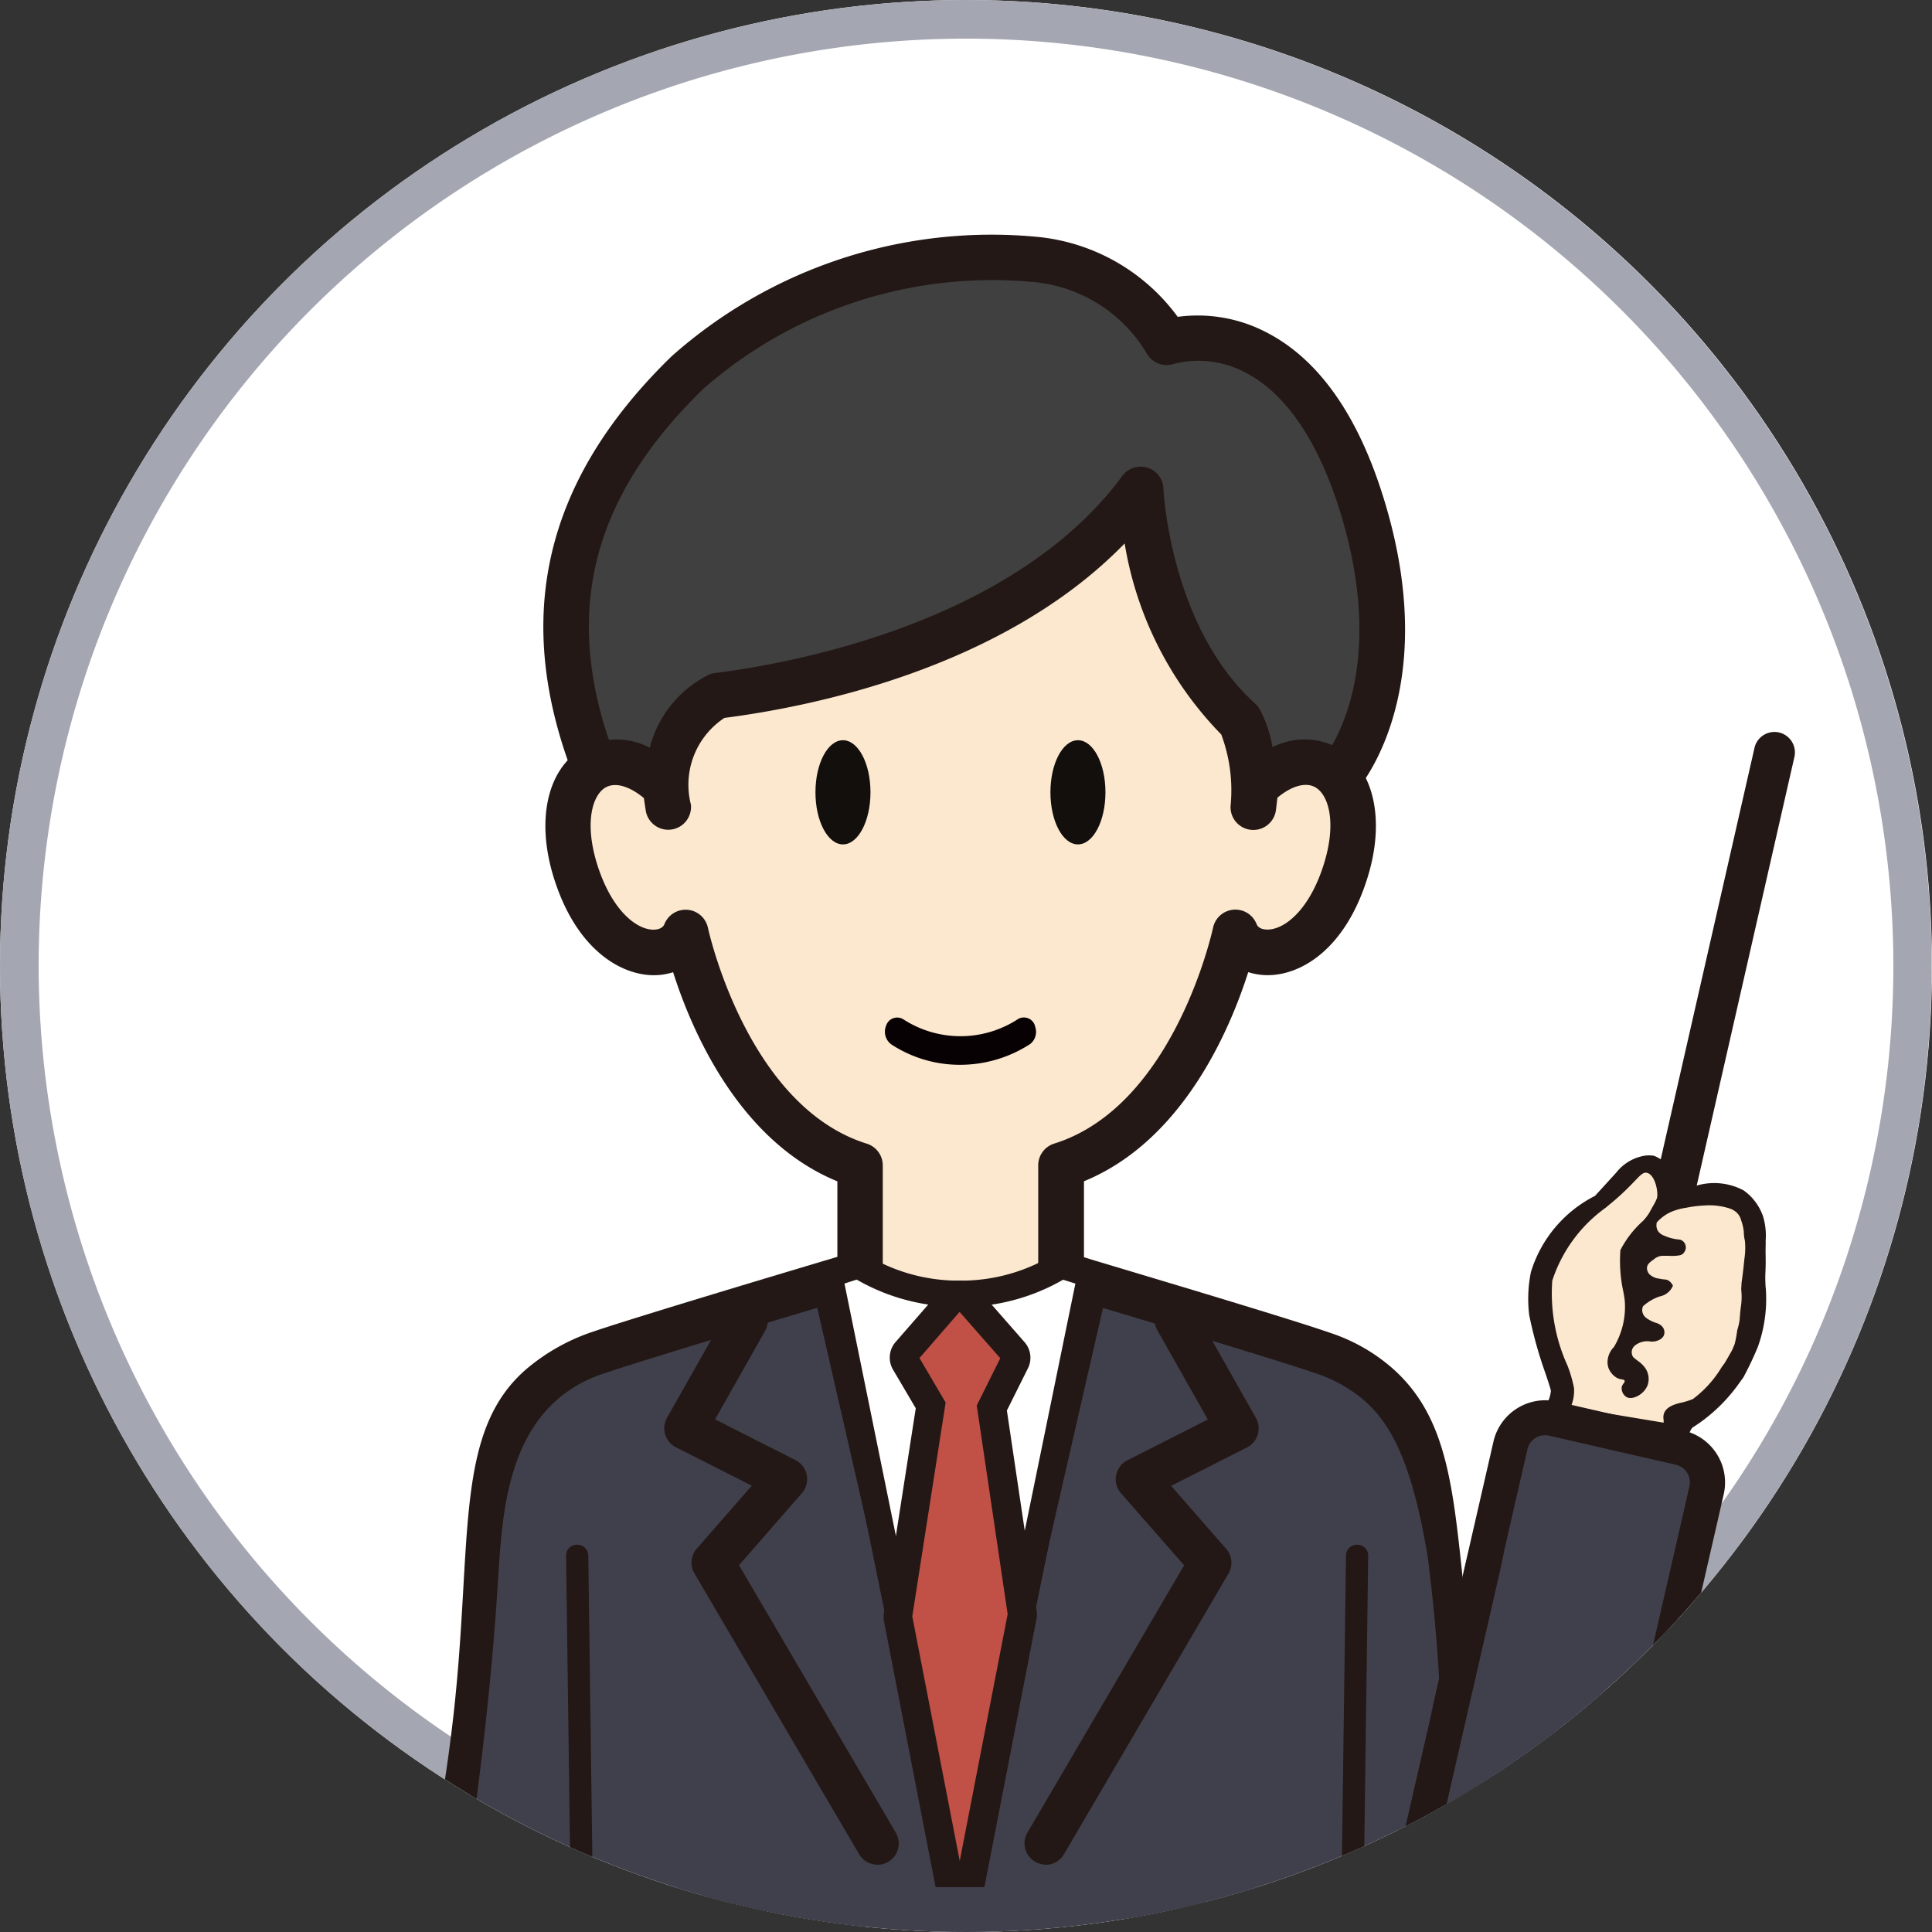 <svg xmlns="http://www.w3.org/2000/svg" xmlns:xlink="http://www.w3.org/1999/xlink" width="50" height="50" viewBox="0 0 50 50">
  <rect x="0" y="0" width="50" height="50" fill="#333333" stroke="none"/>
  <defs>
    <clipPath id="clip-path">
      <circle id="楕円形_136" data-name="楕円形 136" cx="25" cy="25" r="25" fill="none"/>
    </clipPath>
    <clipPath id="clip-path-2">
      <rect id="長方形_1925" data-name="長方形 1925" width="27.593" height="35.465" fill="none"/>
    </clipPath>
  </defs>
  <g id="グループ_2088" data-name="グループ 2088" transform="translate(0 0)">
    <g id="グループ_2082" data-name="グループ 2082" transform="translate(0 0)">
      <g id="グループ_2081" data-name="グループ 2081" transform="translate(0)" clip-path="url(#clip-path)">
        <path id="パス_1729" data-name="パス 1729" d="M25,0A25,25,0,1,1,0,25,25,25,0,0,1,25,0" transform="translate(0 0)" fill="#fff"/>
        <path id="楕円形_135" data-name="楕円形 135" d="M24.5-.5a25.006,25.006,0,0,1,9.731,48.035A25.006,25.006,0,0,1,14.769,1.465,24.844,24.844,0,0,1,24.5-.5Zm0,49a24,24,0,1,0-24-24A24.027,24.027,0,0,0,24.5,48.5Z" transform="translate(0.5 0.5)" fill="#a4a6b1"/>
      </g>
    </g>
    <g id="グループ_2084" data-name="グループ 2084" transform="translate(11.173 6.037)">
      <g id="グループ_2083" data-name="グループ 2083" clip-path="url(#clip-path-2)">
        <path id="パス_1730" data-name="パス 1730" d="M51.644,36.26c-1.527-3.936-.664-7.253,2.4-10.231s10.312-4.593,12.4-.78c0,0,3.5-1.221,5.134,4.478,1.309,4.571-.7,6.767-.7,6.767" transform="translate(-47.425 -22.427)" fill="#404040"/>
        <path id="パス_1731" data-name="パス 1731" d="M69.408,35.705a.59.59,0,0,1-.436-.988c.069-.078,1.757-2.049.568-6.208-.561-1.954-1.43-3.286-2.517-3.849a2.58,2.58,0,0,0-1.855-.232.589.589,0,0,1-.712-.274,3.809,3.809,0,0,0-2.984-1.847,11.336,11.336,0,0,0-8.486,2.767c-2.963,2.88-3.68,5.928-2.26,9.6a.59.59,0,0,1-1.1.426c-1.591-4.107-.76-7.662,2.538-10.867a12.465,12.465,0,0,1,9.484-3.088,5.109,5.109,0,0,1,3.613,2.068,3.846,3.846,0,0,1,2.307.407c1.4.725,2.448,2.265,3.11,4.58,1.384,4.833-.74,7.226-.831,7.328a.589.589,0,0,1-.436.191" transform="translate(-45.955 -21.05)" fill="#231815"/>
        <path id="パス_1732" data-name="パス 1732" d="M68.847,51.682l-.062.534a4.181,4.181,0,0,0-.35-2.246c-2.421-2.188-2.567-5.981-2.567-5.981-2.451,3.326-7.177,4.872-10.941,5.339a2.594,2.594,0,0,0-1.283,2.888l-.079-.534c-1.5-1.458-3.074-.252-2.334,2.159s2.509,2.509,2.859,1.614c0,0,1.031,4.94,4.513,6.029v2.859l-.814.254A3.64,3.64,0,0,0,60.2,65.661l.644,3.32h.712l.611-3.32A3.731,3.731,0,0,0,64.624,64.6l-.808-.251V61.485c3.476-1.09,4.512-6.03,4.512-6.03.35.894,2.12.8,2.859-1.614s-.837-3.618-2.334-2.159" transform="translate(-47.522 -37.362)" fill="#fce8cf"/>
        <path id="パス_1733" data-name="パス 1733" d="M59.412,68.115a.591.591,0,0,1-.579-.478l-.563-2.9a4.1,4.1,0,0,1-2.327-1.169.59.59,0,0,1,.234-.988l.407-.125V60.442c-2.557-1.046-3.778-3.925-4.251-5.412a1.643,1.643,0,0,1-.563.076c-.856-.033-1.971-.72-2.532-2.545-.45-1.468-.164-2.767.729-3.313a1.825,1.825,0,0,1,1.762-.028,2.91,2.91,0,0,1,1.538-1.893.591.591,0,0,1,.154-.041c1.749-.217,7.681-1.221,10.537-5.1a.59.59,0,0,1,1.065.328c0,.035.171,3.575,2.374,5.565a.581.581,0,0,1,.11.134,3.239,3.239,0,0,1,.339.993,1.819,1.819,0,0,1,1.736.041c.893.544,1.179,1.845.729,3.313-.561,1.832-1.675,2.517-2.531,2.545a1.665,1.665,0,0,1-.563-.077c-.473,1.488-1.694,4.366-4.251,5.412v2.011l.394.123a.59.59,0,0,1,.234.987,4.215,4.215,0,0,1-2.357,1.176l-.532,2.9a.59.59,0,0,1-.58.484h-.71ZM57.58,63.306a3.579,3.579,0,0,0,1.239.311.59.59,0,0,1,.525.475l.414,2.137.391-2.128a.59.59,0,0,1,.526-.48,3.757,3.757,0,0,0,1.274-.32.59.59,0,0,1-.167-.407V60.028a.589.589,0,0,1,.414-.563c3.115-.975,4.1-5.541,4.111-5.587a.59.59,0,0,1,1.126-.095c.054.137.226.145.3.143.464-.017,1.092-.555,1.448-1.716.325-1.059.115-1.758-.216-1.959-.247-.151-.618-.05-.993.263l-.037.315a.59.59,0,0,1-1.175-.1,4.129,4.129,0,0,0-.241-1.852,9.2,9.2,0,0,1-2.5-4.944c-3.149,3.243-8.127,4.229-10.357,4.515a2.071,2.071,0,0,0-.868,2.246.59.59,0,0,1-1.169.156l-.049-.327c-.38-.316-.753-.419-1-.269-.331.2-.539.9-.216,1.959.356,1.161.984,1.7,1.448,1.716.07,0,.243-.006.3-.143a.59.59,0,0,1,1.126.094c.01.046,1.007,4.616,4.111,5.587a.59.59,0,0,1,.414.563v2.859a.588.588,0,0,1-.175.419" transform="translate(-46.086 -35.906)" fill="#231815"/>
        <path id="パス_1734" data-name="パス 1734" d="M74.731,67.9c0,.745-.319,1.348-.712,1.348s-.712-.6-.712-1.348.318-1.348.712-1.348.712.6.712,1.348" transform="translate(-63.376 -53.432)" fill="#120f0d"/>
        <path id="パス_1735" data-name="パス 1735" d="M95.855,67.9c0,.745-.318,1.348-.712,1.348s-.712-.6-.712-1.348.318-1.348.712-1.348.712.6.712,1.348" transform="translate(-78.419 -53.432)" fill="#120f0d"/>
        <path id="パス_1736" data-name="パス 1736" d="M83.442,91.707a.331.331,0,0,0-.035-.09.3.3,0,0,0-.419-.1h0a2.721,2.721,0,0,1-2.96,0,.3.3,0,0,0-.445.167.407.407,0,0,0,.131.48,3.233,3.233,0,0,0,1.778.531H81.5a3.329,3.329,0,0,0,1.812-.538.4.4,0,0,0,.13-.445" transform="translate(-67.824 -71.175)" fill="#080103"/>
      </g>
    </g>
    <g id="グループ_2086" data-name="グループ 2086" transform="translate(0 0)">
      <g id="グループ_2085" data-name="グループ 2085" transform="translate(0)" clip-path="url(#clip-path)">
        <path id="パス_1737" data-name="パス 1737" d="M63.17,116.926q-1.786-.59-3.608-1.169-1.039-.33-2.07-.65l-.058-.018-3.126,14.267-3.126-14.267-.065.02c-.534.166-1.281.4-2.072.65-1.453.459-3.034.964-3.6,1.166a5.341,5.341,0,0,0-1.322.684,7.579,7.579,0,0,0-2.365,4.263c-.912,3.9.245,8.592.5,9.575l25.035-.1a2.72,2.72,0,0,1-.582-1.086,2.831,2.831,0,0,1,.029-1.439,19.217,19.217,0,0,0,.154-6.951,6.91,6.91,0,0,0-2.4-4.266,5.206,5.206,0,0,0-1.316-.681" transform="translate(-29.49 -81.958)" fill="#40404c"/>
        <path id="パス_1738" data-name="パス 1738" d="M66.361,129.548l-26.143.762L37.412,130a42.18,42.18,0,0,0,.972-5.461c.5-4.506-.01-7.328,1.93-8.942a5.225,5.225,0,0,1,1.58-.894l.132-.045c.5-.17,1.77-.565,3.785-1.174.828-.25,1.613-.485,2.169-.651l.667-.2,2.842,12.4,2.843-12.4.652.2,2.173.652c2.02.609,3.3,1.006,3.793,1.176l.132.045a4.658,4.658,0,0,1,1.582.9c2.072,1.814,1.45,4.789,2.424,9.537a29.716,29.716,0,0,0,1.272,4.414m-14.645-.34,12.326.39c-.017-.534-.044-1.421-.075-2.518a46.759,46.759,0,0,0-.374-6.583c-.441-2.68-1.065-3.636-1.841-4.212a3.758,3.758,0,0,0-1.048-.543l-.138-.046c-.477-.163-1.775-.566-3.752-1.16l-1.626-.489Zm-13.108.116,12.661-.116-3.476-15.164c-.478.143-1.046.313-1.635.492-1.973.6-3.268,1-3.744,1.16l-.138.046a3.488,3.488,0,0,0-1.047.543c-1.513,1.157-1.6,3.305-1.7,4.86-.123,1.941-.37,4.627-.923,8.179" transform="translate(-26.642 -80.207)" fill="#231815"/>
        <path id="パス_1739" data-name="パス 1739" d="M86.277,122.558h-.015a.552.552,0,0,1-.535-.47l-.8-5.382a.558.558,0,0,1,.063-.328l.465-.933-.966-1.1a.552.552,0,0,1,0-.725l.053-.061a.553.553,0,0,1,.412-.19,4.6,4.6,0,0,0,2.32-.636.552.552,0,0,1,.446-.054l-.164.526.186-.52.463.145a.551.551,0,0,1,.377.637l-1.76,8.641a.551.551,0,0,1-.54.442m-.229-5.842.313,2.11,1-4.889a5.656,5.656,0,0,1-1.379.441l.544.619a.552.552,0,0,1,.079.609Z" transform="translate(-60.067 -80.226)" fill="#231815"/>
        <path id="パス_1740" data-name="パス 1740" d="M88.913,114.562a5.149,5.149,0,0,1-2.6.714l-.053.061,1.208,1.377-.63,1.265.8,5.382,1.762-8.647-.484-.151" transform="translate(-61.427 -81.582)" fill="#fff"/>
        <path id="パス_1741" data-name="パス 1741" d="M87.2,123.76l-.913-6.148.609-1.223-1.224-1.4.164-.19h.054a5.016,5.016,0,0,0,2.536-.7l.05-.029.651.2Zm-.646-6.107.685,4.614,1.6-7.812-.318-.1a5.265,5.265,0,0,1-2.441.7l1.133,1.292Z" transform="translate(-61.008 -81.236)" fill="#231815"/>
        <path id="パス_1742" data-name="パス 1742" d="M86.185,117.054h-.105l.054.061Z" transform="translate(-61.299 -83.357)" fill="#fff"/>
        <path id="パス_1743" data-name="パス 1743" d="M84.762,116.3a.552.552,0,0,1-.415-.188l-.054-.061a.551.551,0,0,1,.423-.915h.1a.552.552,0,0,1,.417.913l-.053.061a.553.553,0,0,1-.416.19Z" transform="translate(-59.931 -81.988)" fill="#231815"/>
        <path id="パス_1744" data-name="パス 1744" d="M75.811,122.6a.551.551,0,0,1-.54-.441l-1.773-8.7a.552.552,0,0,1,.376-.637l.485-.151a.549.549,0,0,1,.446.054,4.6,4.6,0,0,0,2.312.636.551.551,0,0,1,.41.188l.054.061a.552.552,0,0,1,0,.725l-.935,1.076.5.85a.553.553,0,0,1,.07.364l-.858,5.51a.552.552,0,0,1-.535.467h-.01m-1.092-8.677,1.02,5.007.357-2.282-.6-1.022a.551.551,0,0,1,.059-.641l.541-.625a5.666,5.666,0,0,1-1.374-.44" transform="translate(-52.332 -80.218)" fill="#231815"/>
        <path id="パス_1745" data-name="パス 1745" d="M77.331,116.708l1.2-1.38-.054-.061a5.146,5.146,0,0,1-2.588-.714l-.484.151,1.773,8.7.858-5.51Z" transform="translate(-53.695 -81.576)" fill="#fff"/>
        <path id="パス_1746" data-name="パス 1746" d="M76.817,123.8l-1.94-9.523.651-.2.05.03a5.025,5.025,0,0,0,2.524.7h.057l.166.189-1.209,1.392.677,1.151Zm-1.64-9.346,1.606,7.883.74-4.753-.726-1.232,1.129-1.3a5.266,5.266,0,0,1-2.433-.7Z" transform="translate(-53.322 -81.236)" fill="#231815"/>
        <path id="パス_1747" data-name="パス 1747" d="M81.559,131.53h0a.551.551,0,0,1-.542-.446l-1.36-7.006a.554.554,0,0,1,0-.19l.828-5.315-.6-1.022a.552.552,0,0,1,.059-.642l1.2-1.377a.55.55,0,0,1,.83,0l1.2,1.376a.551.551,0,0,1,.079.609l-.553,1.109.774,5.209a.548.548,0,0,1,0,.187l-1.37,7.061a.552.552,0,0,1-.542.446m-.8-7.568.8,4.122.812-4.18-.783-5.265Zm.275-6.629.5.85a.553.553,0,0,1,.07.194.518.518,0,0,1,.035-.089l.465-.933-.547-.624Z" transform="translate(-56.72 -82.139)" fill="#231815"/>
        <path id="パス_1748" data-name="パス 1748" d="M81.4,131.444a.617.617,0,0,1-.605-.5l-1.36-7.006a.612.612,0,0,1,0-.212l.824-5.293-.589-1a.616.616,0,0,1,.066-.714l1.2-1.377a.617.617,0,0,1,.87-.059.632.632,0,0,1,.059.059l1.207,1.377a.612.612,0,0,1,.089.681l-.544,1.091.771,5.189a.6.6,0,0,1-.005.209l-1.371,7.062a.616.616,0,0,1-.6.5m-.011-16.19a.488.488,0,0,0-.368.168l-1.2,1.377a.488.488,0,0,0-.052.566l.612,1.042-.832,5.338a.483.483,0,0,0,0,.168l1.36,7.007a.487.487,0,0,0,.956,0l1.371-7.062a.491.491,0,0,0,0-.164l-.777-5.23.562-1.127a.485.485,0,0,0-.07-.535l-1.207-1.377a.488.488,0,0,0-.367-.166m.006,13.016-.866-4.462v-.011l.86-5.495-.012-.075a.486.486,0,0,0-.062-.171l-.523-.892.6-.691.625.714-.485.972a.463.463,0,0,0-.03.077l-.031.106.809,5.406v.011Zm-.734-4.462.734,3.784.746-3.843-.714-4.834Zm.288-6.62.476.809c.008.014.016.029.023.045l.412-.827-.47-.535Z" transform="translate(-56.559 -81.987)" fill="#231815"/>
        <path id="パス_1749" data-name="パス 1749" d="M84.119,118.633l-1.207-1.378-1.2,1.377.7,1.191-.858,5.51,1.36,7.006,1.371-7.062-.8-5.382Z" transform="translate(-58.079 -83.501)" fill="#c15146"/>
        <path id="パス_1750" data-name="パス 1750" d="M82.593,132.53,81.1,124.848l.855-5.487-.725-1.232,1.355-1.559,1.363,1.554-.651,1.306.8,5.363v.022Zm-1.228-7.687,1.228,6.33,1.24-6.387-.8-5.4.609-1.223-1.053-1.2-1.038,1.195.677,1.151Z" transform="translate(-57.755 -83.012)" fill="#231815"/>
        <path id="パス_1751" data-name="パス 1751" d="M65.236,131.449a.551.551,0,0,1-.476-.273L60.5,123.912a.551.551,0,0,1,.061-.643l1.423-1.627-1.963-.994a.552.552,0,0,1-.242-.743l.011-.021,1.578-2.789a.551.551,0,0,1,.96.542l-1.294,2.288,2.081,1.054a.552.552,0,0,1,.166.856L61.654,123.7l4.057,6.921a.551.551,0,0,1-.476.831" transform="translate(-42.528 -83.192)" fill="#231815"/>
        <path id="パス_1752" data-name="パス 1752" d="M92.653,131.443a.551.551,0,0,1-.477-.826l4.057-6.921L94.6,121.833a.551.551,0,0,1,.051-.778.544.544,0,0,1,.115-.078l2.081-1.054-1.294-2.287a.552.552,0,1,1,.96-.544l1.578,2.79a.552.552,0,0,1-.21.753l-.021.011-1.963.994,1.423,1.627a.551.551,0,0,1,.061.643l-4.258,7.264a.551.551,0,0,1-.476.273" transform="translate(-65.588 -83.186)" fill="#231815"/>
        <rect id="長方形_1926" data-name="長方形 1926" width="20.417" height="2.845" transform="translate(14.627 48.839)" fill="#40404c"/>
        <path id="パス_1753" data-name="パス 1753" d="M148.574,78.227l2.7-11.869a.455.455,0,1,1,.887.2l-2.7,11.869a.455.455,0,1,1-.887-.2" transform="translate(-105.795 -47.004)" fill="#231815"/>
        <path id="パス_1754" data-name="パス 1754" d="M148.836,78.673a.521.521,0,0,1-.122-.014.531.531,0,0,1-.4-.634l2.705-11.869a.53.53,0,0,1,1.033.235l-2.705,11.869a.531.531,0,0,1-.512.412m-.375-.614a.379.379,0,0,0,.74.169l2.705-11.869a.379.379,0,1,0-.74-.169Z" transform="translate(-105.609 -46.818)" fill="#231815"/>
        <path id="パス_1755" data-name="パス 1755" d="M138.126,111.352a1.2,1.2,0,0,0,.265-.7c-.035-.317-.863-2.174-.54-2.927a5.524,5.524,0,0,1,2.006-2.149c.52-.188.75-.631,1.058-.51.248.1.311.789.132,1.076a.873.873,0,0,1-.1.128c-.244.263-.71.573-.76.839a6.6,6.6,0,0,0,.119,1.272,2.767,2.767,0,0,1-.348,1.242c-.18.149-.088.867.032.785.19-.13.031-.036.152-.128s-.109.243.124.131.1-.383.018-.438-.135.1-.108-.249.87-.352.905-.381-.513-.1-.565-.2a.959.959,0,0,1-.133-.472c.013-.171.7-.537.814-.552s-.788.048-.815-.225a.6.6,0,0,1,.268-.614c.216-.144.807.089.873-.084.034-.089-.89-.263-.843-.41.2-.607.322-.558.453-.688a1.087,1.087,0,0,1,.722-.408,1.363,1.363,0,0,1,1.049.049,1.323,1.323,0,0,1,.358.634c.06.2-.006.278.023.468a2.682,2.682,0,0,1,.157.605,3.228,3.228,0,0,1-.125.529c.029.272.3.646.1.995s-.336.385-.332.488c.007.178.075.243-.258.7a3.276,3.276,0,0,1-.942,1.029c-.31.138-.6.134-.583.223a4.708,4.708,0,0,1,.006.472Z" transform="translate(-98.114 -74.808)" fill="#fce8cf"/>
        <path id="パス_1756" data-name="パス 1756" d="M143.53,107.211c0,.053.007.09.008.107a3.678,3.678,0,0,1-.205,1.506,8.73,8.73,0,0,1-.375.791l-.078.107a4.325,4.325,0,0,1-.985,1.019c-.086.064-.172.121-.257.175a.485.485,0,0,0-.088.175.491.491,0,0,0-.014.181l-.048.244-4.028-.675.316-.4a.891.891,0,0,0,.2-.476c-.007-.056-.078-.266-.14-.451a11.075,11.075,0,0,1-.421-1.51,3.462,3.462,0,0,1,.045-1.118,3.286,3.286,0,0,1,1.658-1.968l.547-.6a1.183,1.183,0,0,1,.633-.417.787.787,0,0,1,.348-.02,1.039,1.039,0,0,1,.644.917,2.678,2.678,0,0,1,.377-.12,1.619,1.619,0,0,1,1.3.1l.049.037a1.368,1.368,0,0,1,.453.641,1.708,1.708,0,0,1,.066.605c0,.028,0,.052,0,.114-.006.212,0,.274,0,.449,0,.275-.02.345-.005.585m-2.817-1.584a.292.292,0,0,0,.032.2.323.323,0,0,0,.162.122,1.167,1.167,0,0,0,.378.1.192.192,0,0,1,.083.025.212.212,0,0,1,.1.183.207.207,0,0,1-.017.078.225.225,0,0,1-.047.072.172.172,0,0,1-.1.052,1.174,1.174,0,0,1-.227.015h0a2.244,2.244,0,0,0-.253,0,.4.4,0,0,0-.189.093c-.085.061-.162.116-.172.207a.242.242,0,0,0,.066.178.45.45,0,0,0,.258.111c.126.03.165.009.231.048a.305.305,0,0,1,.116.134.46.46,0,0,1-.344.278,1.237,1.237,0,0,0-.185.081,1.264,1.264,0,0,0-.243.17.244.244,0,0,0-.022.126.263.263,0,0,0,.108.182.919.919,0,0,0,.23.119.406.406,0,0,1,.125.054.256.256,0,0,1,.09.1.23.23,0,0,1,.005.18.249.249,0,0,1-.138.121.4.4,0,0,1-.238.029.512.512,0,0,0-.337.083.256.256,0,0,0-.107.129.234.234,0,0,0,.012.168c.018.036.038.049.132.122a.8.8,0,0,1,.164.148.5.5,0,0,1,.1.463c-.077.248-.39.417-.551.33a.266.266,0,0,1-.126-.255c.015-.089.09-.121.074-.17s-.128-.014-.24-.1a.5.5,0,0,1-.178-.234.476.476,0,0,1-.022-.183.579.579,0,0,1,.165-.356,2.026,2.026,0,0,0,.282-1.159c-.006-.068,0-.054-.038-.266a3.745,3.745,0,0,1-.077-1.082,2.6,2.6,0,0,1,.579-.749c.007-.007.034-.035.067-.075a1.174,1.174,0,0,0,.107-.151l.077-.142a1.421,1.421,0,0,0,.08-.145s.019-.04.033-.075c.047-.123-.033-.616-.26-.663-.142-.029-.222.156-.684.579-.186.17-.274.233-.378.323a3.756,3.756,0,0,0-1.384,1.888,4.508,4.508,0,0,0,.394,2.2,3.448,3.448,0,0,1,.168.577,1.044,1.044,0,0,1-.088.5l2.408.4c0-.031,0-.054,0-.067-.06-.324.283-.408.429-.445a1.891,1.891,0,0,0,.328-.1,2.882,2.882,0,0,0,.744-.824l.079-.108c.145-.248.2-.344.208-.37l.011-.028c.011-.027.021-.048.028-.063l.014-.043a3.023,3.023,0,0,0,.063-.342,1.828,1.828,0,0,0,.065-.287c0-.033,0-.033.006-.092.01-.146.026-.241.033-.3a1.7,1.7,0,0,0,0-.369c0-.062.006-.125.009-.187.034-.237.056-.44.071-.6a1.924,1.924,0,0,0,.015-.484,1.048,1.048,0,0,1-.029-.237,1.211,1.211,0,0,0-.067-.287.422.422,0,0,0-.112-.2.507.507,0,0,0-.181-.109,1.722,1.722,0,0,0-.679-.078,2.939,2.939,0,0,0-.453.058,1.513,1.513,0,0,0-.43.126,1.123,1.123,0,0,0-.335.26m.773,5.006v0m-.82-2.356h0" transform="translate(-97.839 -73.969)" fill="#231815"/>
        <path id="パス_1757" data-name="パス 1757" d="M133.29,138.05l-3.079-.706a1.024,1.024,0,0,1-.77-1.227l1.788-7.8a1.024,1.024,0,0,1,1.227-.769l3.079.706a1.024,1.024,0,0,1,.769,1.227l-1.788,7.8a1.024,1.024,0,0,1-1.227.769" transform="translate(-92.16 -90.81)" fill="#40404c"/>
        <path id="パス_1758" data-name="パス 1758" d="M132.369,137.377a1.377,1.377,0,0,1-.251-.034l-3.279-.751a1.376,1.376,0,0,1-1.033-1.647l1.834-8a1.377,1.377,0,0,1,1.647-1.033l3.279.752a1.376,1.376,0,0,1,1.033,1.646l-1.834,8a1.377,1.377,0,0,1-1.4,1.066m-.048-.917a.469.469,0,0,0,.56-.352l1.834-8a.469.469,0,0,0-.352-.561l-3.279-.751a.466.466,0,0,0-.561.352l-1.834,8a.468.468,0,0,0,.352.561Z" transform="translate(-90.989 -89.639)" fill="#231815"/>
        <path id="パス_1759" data-name="パス 1759" d="M124.517,148.667l1.806-6.213a1.985,1.985,0,0,1,2.46-1.352l.148.043a1.985,1.985,0,0,1,1.351,2.46l-1.806,6.213a1.984,1.984,0,0,1-2.46,1.351l-.148-.043a1.984,1.984,0,0,1-1.352-2.46" transform="translate(-88.615 -100.426)" fill="#40404c"/>
        <path id="パス_1760" data-name="パス 1760" d="M131.662,151.439l-.522-8.459a.982.982,0,0,1,.919-1.041l.492-.03a.982.982,0,0,1,1.041.92l.522,8.459a.982.982,0,0,1-.92,1.041l-.492.031a.982.982,0,0,1-1.041-.92" transform="translate(-93.387 -101.056)" fill="#40404c"/>
        <path id="パス_1761" data-name="パス 1761" d="M124.368,146.9h0c-.244-.056-.25-.938-.014-1.97l2.017-8.8c.237-1.032.626-1.823.87-1.767s.25.938.014,1.969l-2.017,8.8c-.237,1.032-.626,1.823-.87,1.767" transform="translate(-88.433 -95.683)" fill="#231815"/>
        <path id="パス_1762" data-name="パス 1762" d="M121.145,148.449l.125-9.305a.276.276,0,0,0-.284-.271.282.282,0,0,0-.291.268l-.125,9.305a.276.276,0,0,0,.284.271.282.282,0,0,0,.291-.268" transform="translate(-85.861 -98.895)" fill="#231815"/>
        <path id="パス_1763" data-name="パス 1763" d="M51.015,148.449l-.125-9.305a.276.276,0,0,1,.284-.271.282.282,0,0,1,.291.268l.125,9.305a.276.276,0,0,1-.284.271.282.282,0,0,1-.291-.268" transform="translate(-36.24 -98.895)" fill="#231815"/>
      </g>
    </g>
  </g>
</svg>
